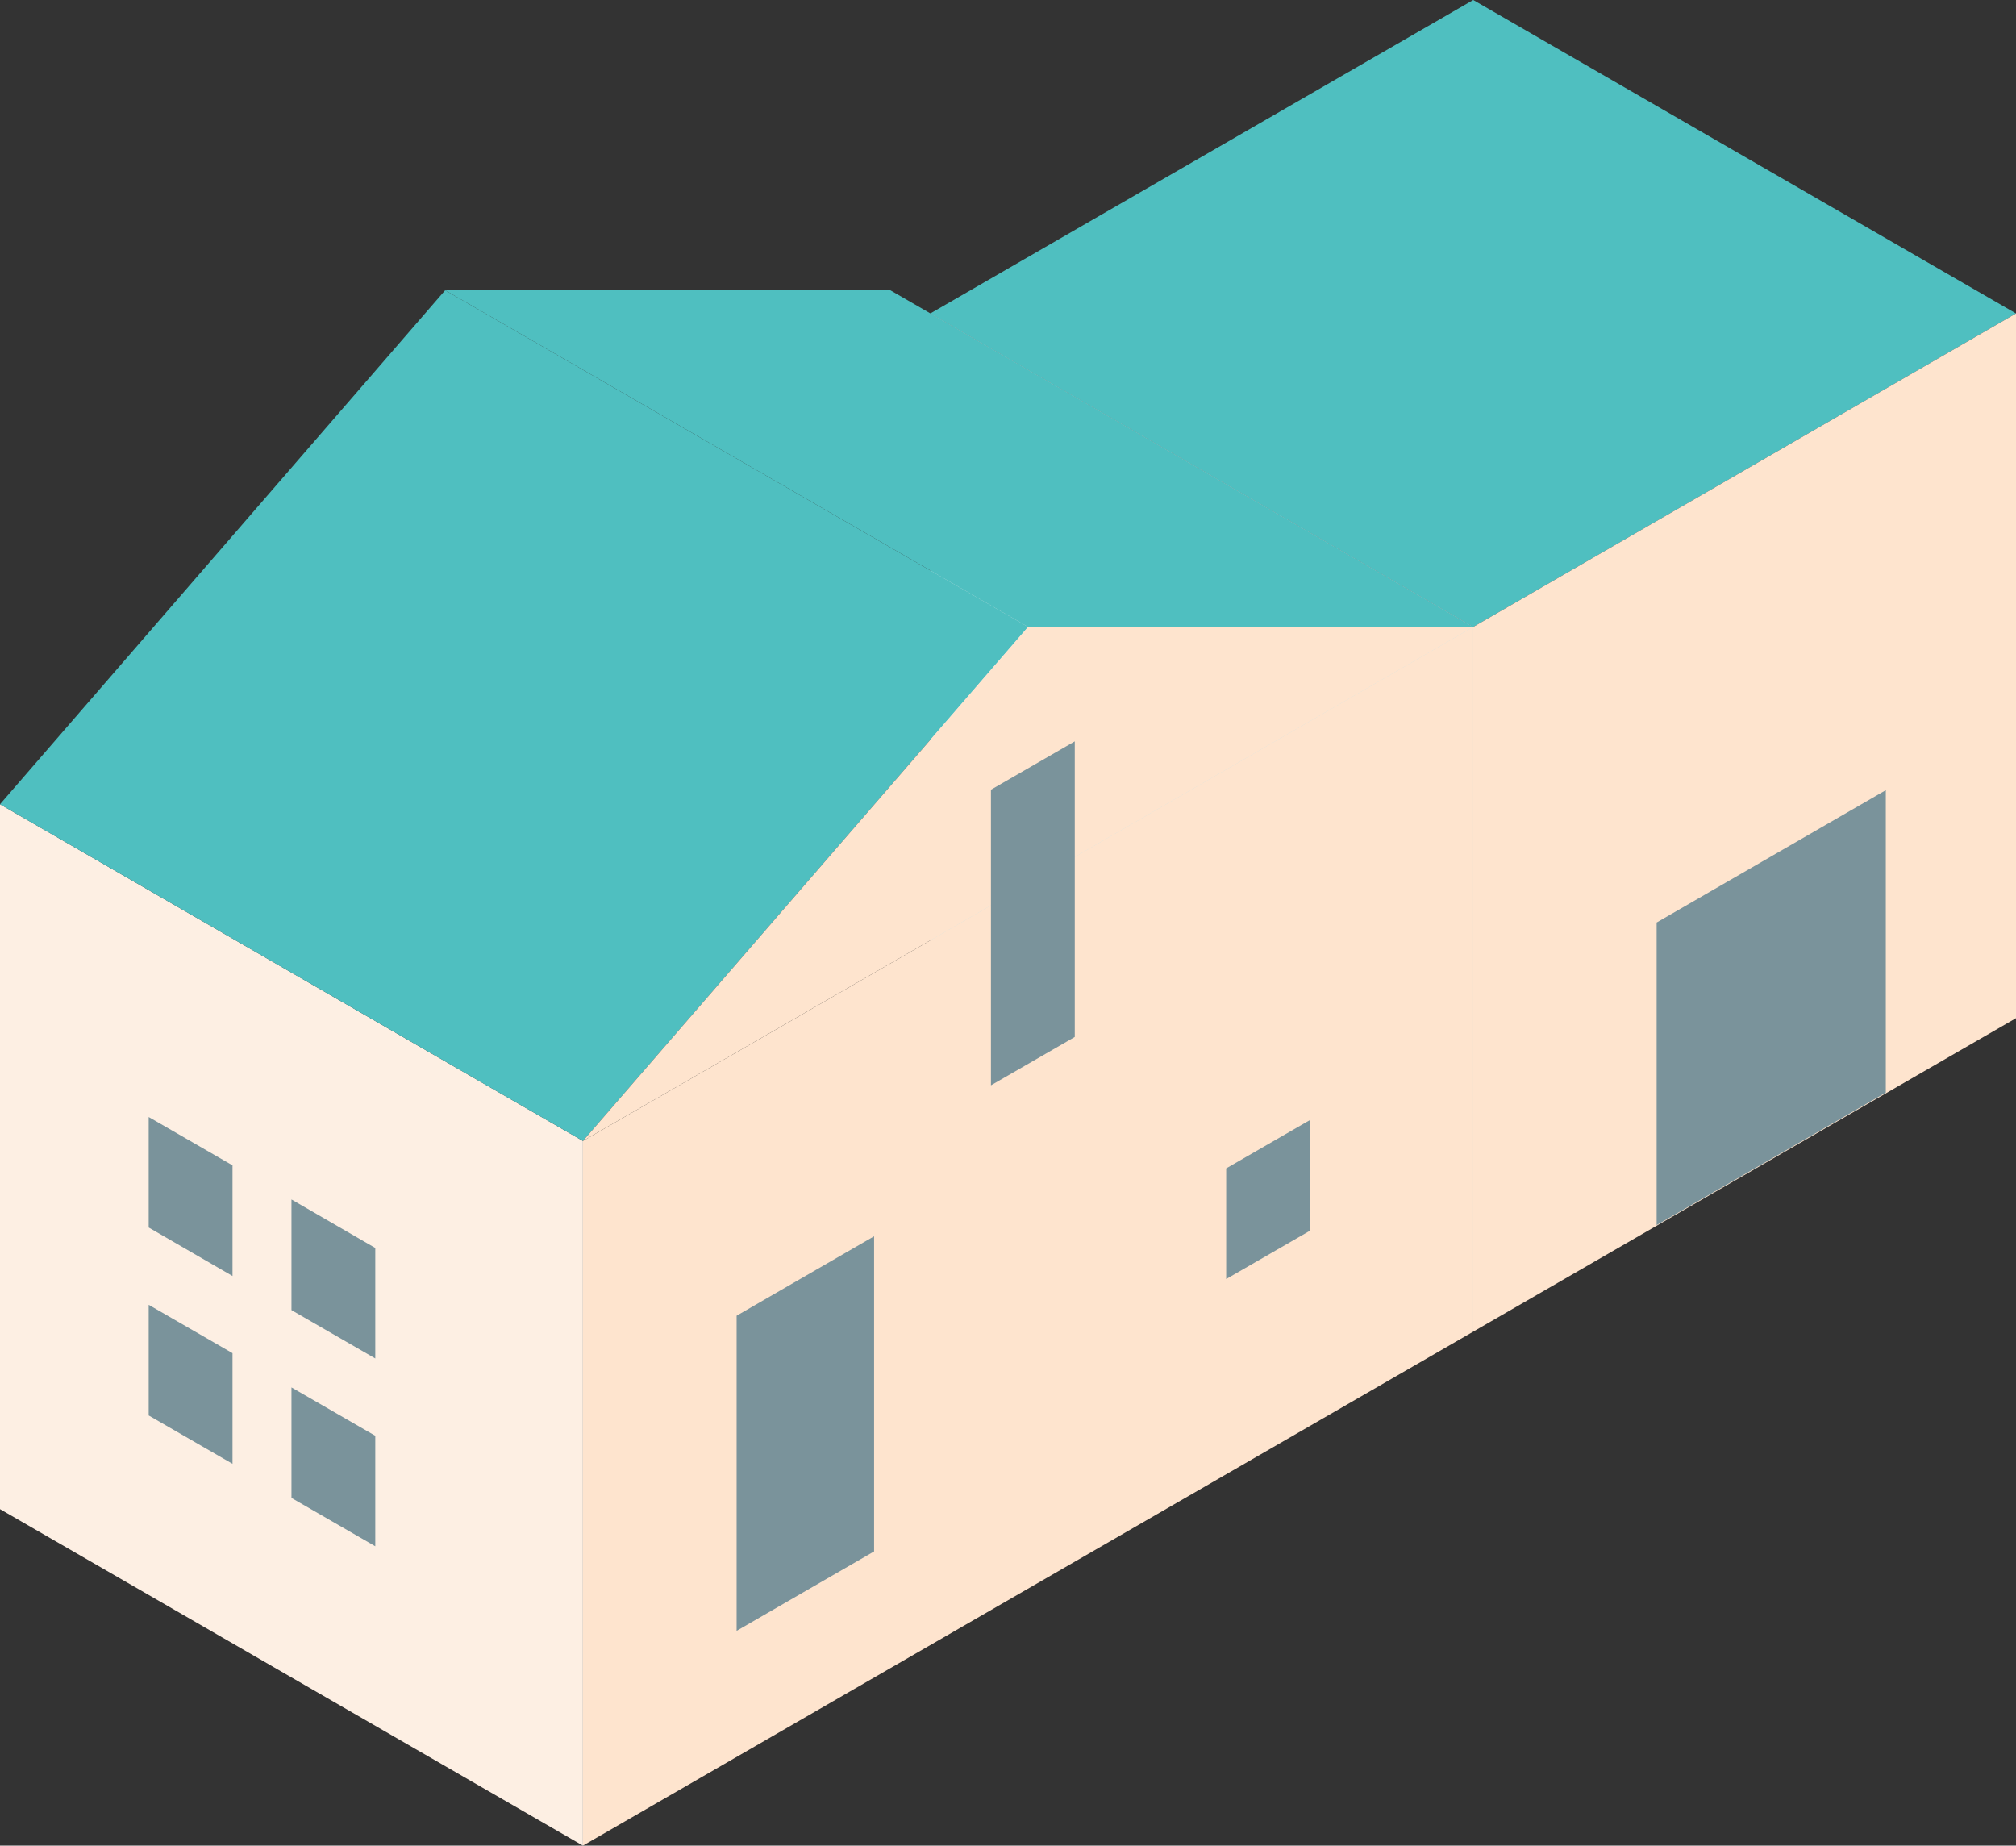 <?xml version="1.0" encoding="UTF-8"?><svg id="_レイヤー_2" xmlns="http://www.w3.org/2000/svg" viewBox="0 0 133.01 121.76"><rect x="0" y="0" width="133.01" height="121.76" fill="#333333" stroke="none"/><defs><style>.cls-1{fill:#d4e2e2;}.cls-1,.cls-2,.cls-3,.cls-4,.cls-5{stroke-width:0px;}.cls-2{fill:#4fbfc0;}.cls-3{fill:#fdefe3;}.cls-4{fill:#7a939b;}.cls-5{fill:#fee4ce;}</style></defs><g id="_レイヤー_2-2"><polygon class="cls-2" points="61.38 20.68 97.2 41.36 133.01 20.68 97.2 0 61.38 20.68"/><polygon class="cls-1" points="97.2 41.36 61.38 20.68 61.38 67.17 97.2 87.85 97.2 41.36"/><polygon class="cls-5" points="97.2 41.36 133.01 20.68 133.01 67.17 97.2 87.85 97.2 41.36"/><polygon class="cls-5" points="38.46 75.27 97.2 41.36 97.2 87.85 38.46 121.76 38.46 75.27"/><polygon class="cls-3" points="38.46 75.27 0 53.06 0 99.56 38.46 121.76 38.46 75.27"/><polygon class="cls-2" points="29.37 19.15 58.74 19.15 97.2 41.36 67.83 41.36 29.37 19.15"/><polygon class="cls-2" points="67.83 41.36 38.46 75.27 0 53.06 29.37 19.15 67.83 41.36"/><polygon class="cls-5" points="97.2 41.36 38.46 75.27 67.83 41.36 97.2 41.36"/><polygon class="cls-4" points="48.6 86.8 57.67 81.56 57.67 102.35 48.6 107.59 48.6 86.8"/><polygon class="cls-4" points="65.38 52.1 70.91 48.91 70.91 68.41 65.38 71.6 65.38 52.1"/><polygon class="cls-4" points="80.9 77.08 86.43 73.89 86.43 81.19 80.9 84.38 80.9 77.08"/><polygon class="cls-4" points="109.3 60.86 124.42 52.13 124.42 72.08 109.3 80.82 109.3 60.86"/><polygon class="cls-4" points="15.34 76.88 9.81 73.69 9.81 80.98 15.34 84.18 15.34 76.88"/><polygon class="cls-4" points="24.76 82.33 19.23 79.13 19.23 86.43 24.76 89.62 24.76 82.33"/><polygon class="cls-4" points="15.34 89.27 9.81 86.08 9.81 93.38 15.34 96.57 15.34 89.27"/><polygon class="cls-4" points="24.76 94.72 19.23 91.53 19.23 98.82 24.76 102.01 24.76 94.72"/></g></svg>